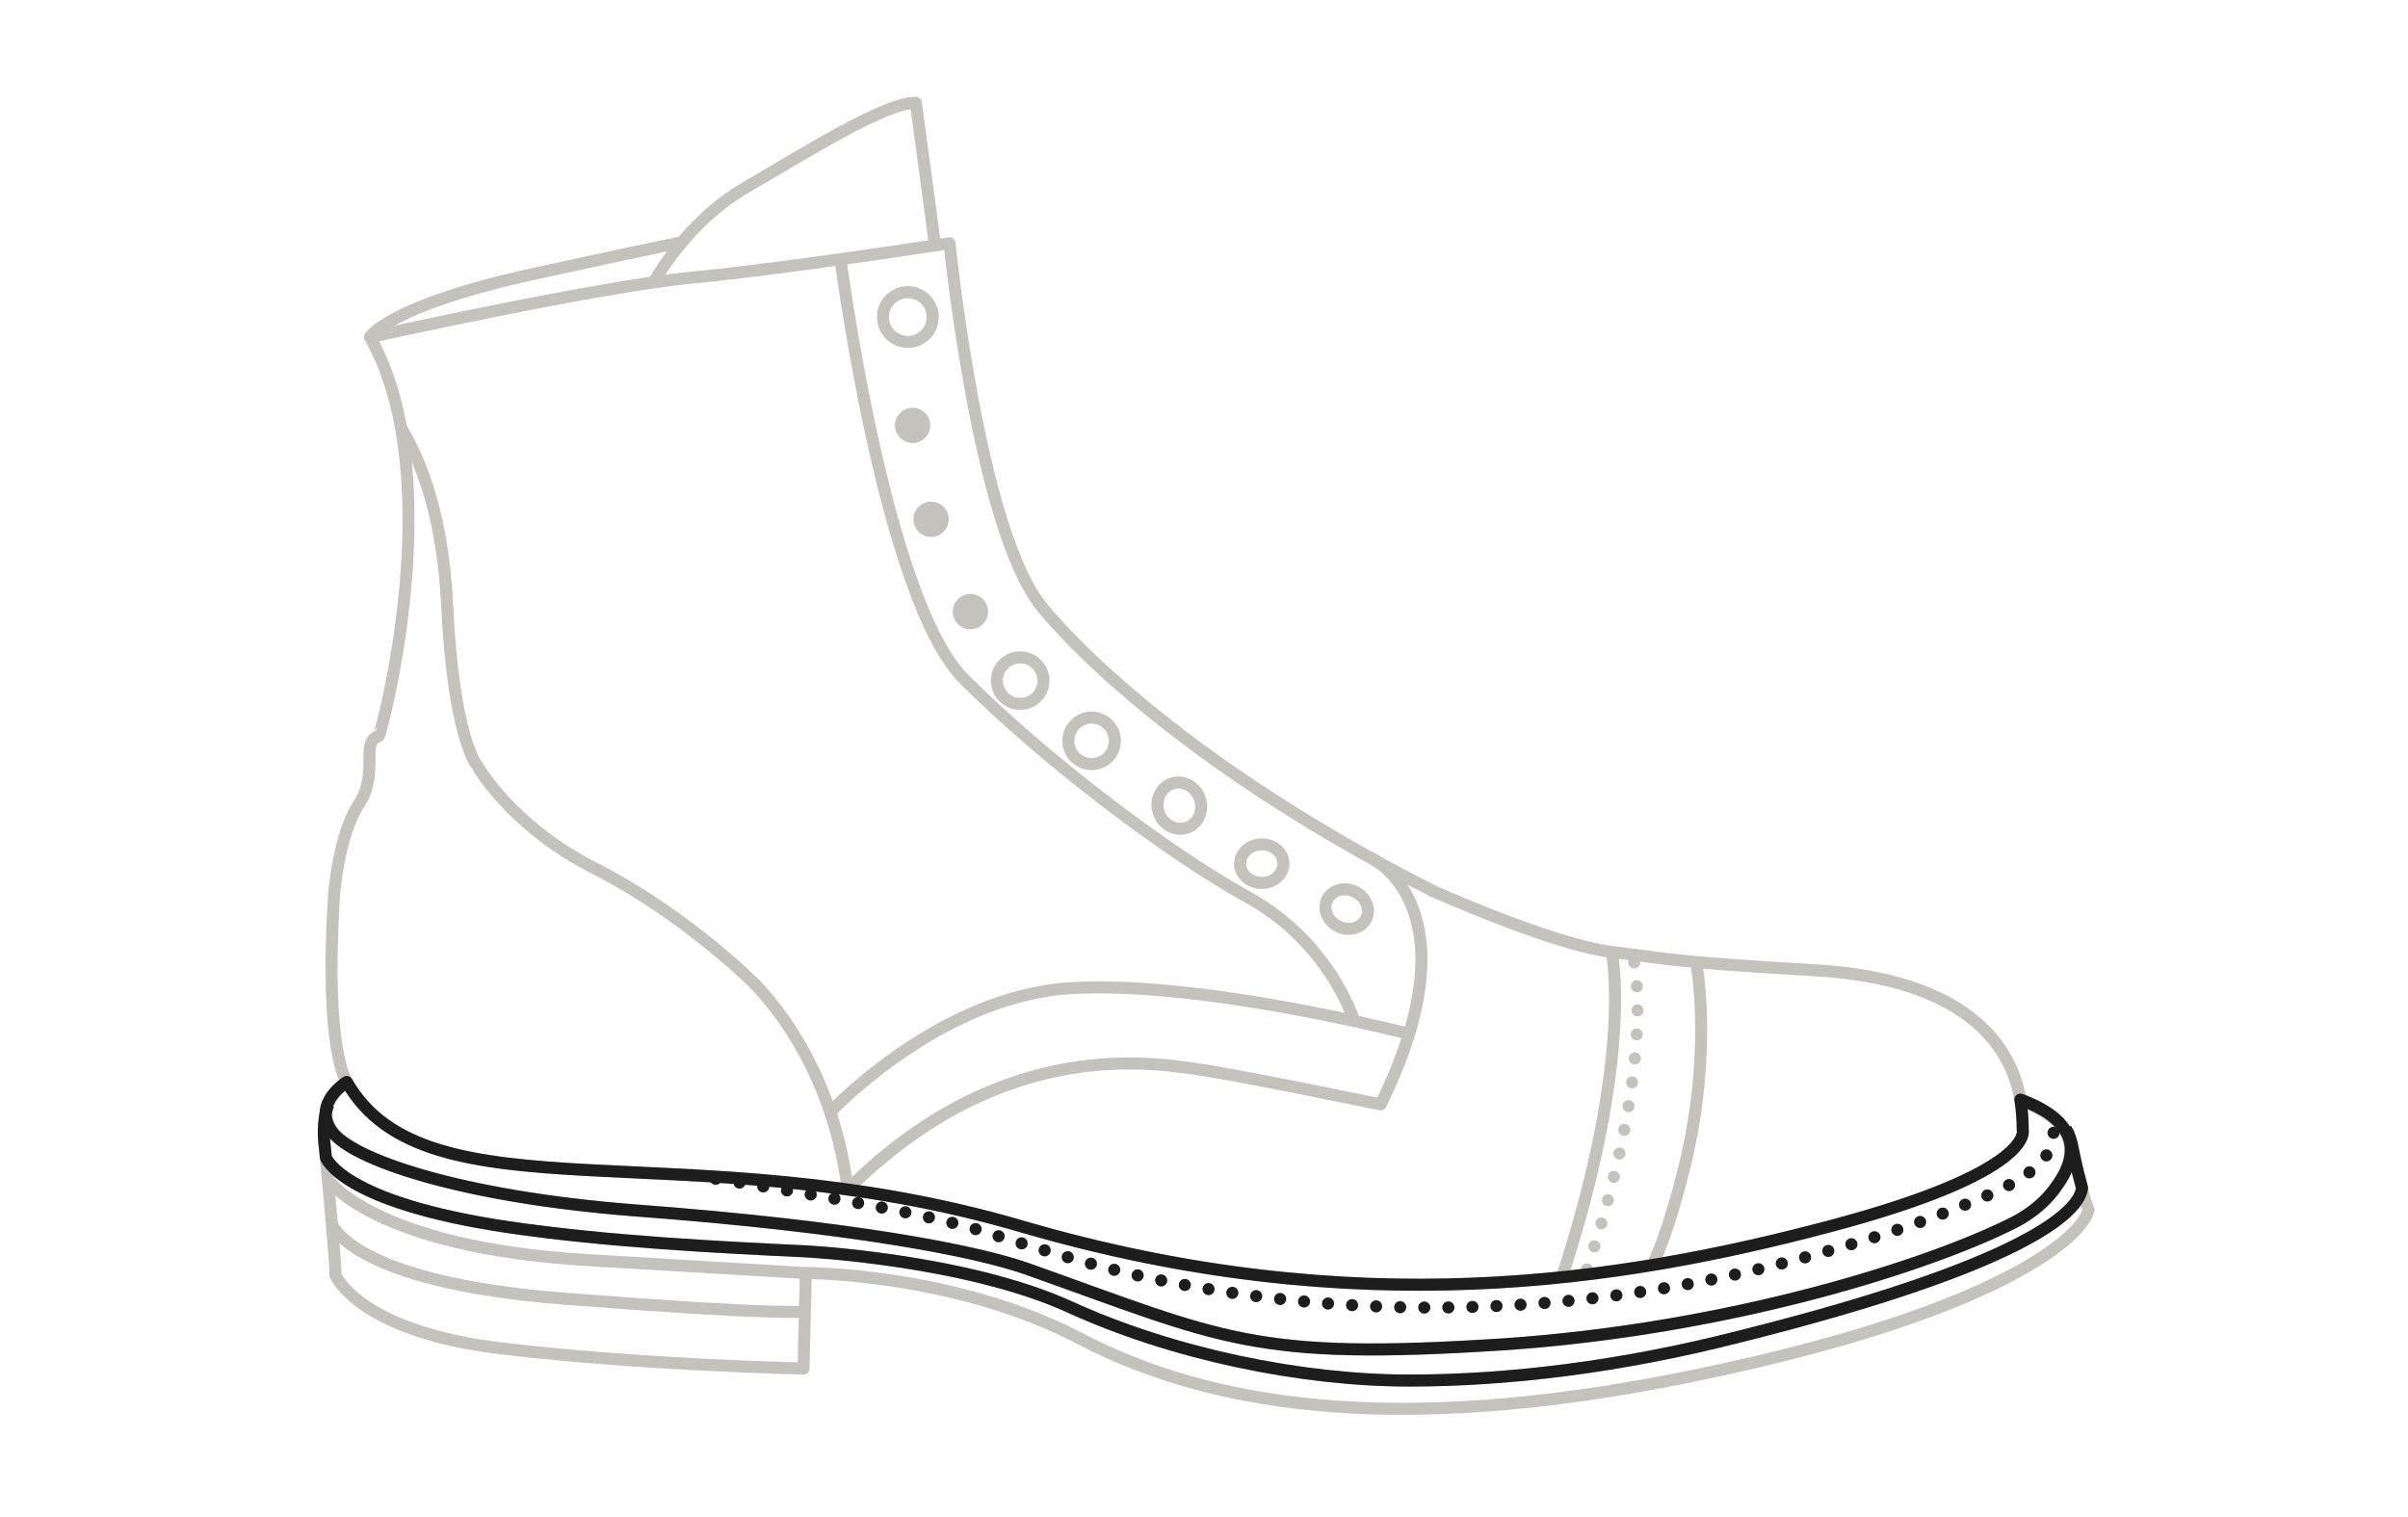 <?xml version="1.0" encoding="utf-8"?>
<!-- Generator: Adobe Illustrator 25.3.1, SVG Export Plug-In . SVG Version: 6.00 Build 0)  -->
<svg version="1.1" id="Layer_2_1_" xmlns="http://www.w3.org/2000/svg" xmlns:xlink="http://www.w3.org/1999/xlink" x="0px" y="0px"
	 viewBox="0 0 300 189" style="enable-background:new 0 0 300 189;" xml:space="preserve">
<style type="text/css">
	.st0{fill:none;stroke:#C4C2BC;stroke-width:1.5;stroke-linejoin:round;}
	.st1{fill:none;stroke:#C4C2BC;stroke-width:1.5;stroke-linecap:round;stroke-linejoin:round;stroke-dasharray:0,3;}
	.st2{fill:none;stroke:#C4C2BC;stroke-width:1.5;stroke-linejoin:round;stroke-miterlimit:4;}
	.st3{fill:none;stroke:#C4C2BC;stroke-width:1.5;stroke-linejoin:round;stroke-miterlimit:4;}
	.st4{fill:#C4C2BC;}
	.st5{fill:none;stroke:#C4C2BC;stroke-width:1.5;stroke-linecap:round;stroke-linejoin:round;stroke-dasharray:0,2.909;}
	.st6{display:none;}
	
		.st7{display:inline;fill:none;stroke:#1D1D1D;stroke-width:1.5;stroke-linecap:round;stroke-linejoin:round;stroke-dasharray:0,2.909;}
	.st8{display:inline;fill:none;stroke:#1D1D1D;stroke-width:1.5;stroke-linejoin:round;}
	.st9{fill:none;stroke:#1D1D1D;stroke-width:1.5;stroke-linecap:round;stroke-linejoin:round;stroke-dasharray:0,3;}
	.st10{fill:none;stroke:#1D1D1D;stroke-width:1.5;stroke-linecap:round;stroke-linejoin:round;stroke-dasharray:0,2.909;}
	.st11{fill:none;stroke:#1D1D1D;stroke-width:1.5;stroke-linejoin:round;}
	
		.st12{display:inline;fill:none;stroke:#1D1D1D;stroke-width:1.5;stroke-linecap:round;stroke-linejoin:round;stroke-dasharray:0,3;}
</style>
<g id="Base">
	<path class="st0" d="M46.1,42c0,0,28.4-6.3,40-7.4s32.2-4.3,32.2-4.3s3.6,35.7,11.5,45.3c0,0,13.3,17.4,48.7,35.4
		c0,0,14.9,6.7,22.3,7.6c7.4,0.9,7,1.2,25.5,2.3s25.9,9.4,25.7,19.9c0,0,1.6,5.2-24.1,12s-58.9,12.2-100.6,0
		c-41.6-12.2-74.1-0.5-84.1-18c0,0-2.8-3.8-1.6-23.1c0,0,0.5-7.5,3.1-11.5s0.1-7.7,2.5-8.5C47.4,91.6,56.1,59.7,46.1,42z"/>
	<path class="st0" d="M81.5,35.1c0,0,3.9-7.4,11.5-11.8s17.2-10.5,21.1-10.5l2.4,17.8"/>
	<path class="st0" d="M46.1,42c0,0,2.2-3.9,20.5-7.9S85,30.2,85,30.2"/>
	<path class="st0" d="M171,107c0,0,13,6.2,1,30.6c0,0-16.4-3.4-22.2-4.3c-5.7-0.8-24.7-4.5-44.2,14.9"/>
	<path class="st0" d="M103.6,138.4c0,0,13.5-14.4,30-15.3s41.9,5.7,41.9,5.7"/>
	<path class="st0" d="M104.7,32.2c0,0,5.5,42.5,15.4,52.4s25.1,21.5,35.4,27.2s13.2,15.4,13.2,15.4"/>
	<path class="st0" d="M200.8,118.6c0,0,2.8,13-6.2,40.5"/>
	<path class="st1" d="M203.6,119.9c0,0,2.8,12.6-6.2,39.2"/>
	<path class="st0" d="M211.3,119.8c0,0,2.1,10.6-1.3,25c-1.5,6.2-2.9,10.2-4.1,12.8"/>
	<path class="st0" d="M43.3,134.8c0,0-4.3,2.6-1.9,6.1c2.4,3.5,15.9,8.2,37.8,9.9c26.8,2,42.4,5,48.9,7.3c24.5,8.7,28,11.4,59.1,9.4
		c28.6-1.9,53.7-10,64-15.3c2.1-1.1,4-2.7,5.3-4.7c2-3,3-7.4-4.6-10.3"/>
	<path class="st1" d="M86.2,146.4c0,0,26.7,4,35.9,6.9c6.1,1.9,12.1,3.8,18.3,5.3c11.7,2.7,23.7,4.1,35.7,4.3
		c16.4,0.2,32.8-1.9,48.6-6.2c6.7-1.8,13.6-3.9,20.1-6.6c4.1-1.7,13.6-5.1,10.4-11.3"/>
	<circle class="st0" cx="113.1" cy="39.5" r="3.1"/>
	<circle class="st0" cx="127.1" cy="84.8" r="2.9"/>
	<circle class="st0" cx="136" cy="92.3" r="2.9"/>
	
		<ellipse transform="matrix(0.951 -0.31 0.31 0.951 -23.869 50.529)" class="st2" cx="146.9" cy="100.3" rx="2.7" ry="2.9"/>
	<ellipse class="st0" cx="157.2" cy="107.6" rx="2.7" ry="2.4"/>
	<ellipse transform="matrix(0.441 -0.898 0.898 0.441 -7.915 213.891)" class="st3" cx="167.7" cy="113.3" rx="2.4" ry="2.7"/>
	<circle class="st4" cx="113.7" cy="53" r="2.2"/>
	<circle class="st4" cx="116" cy="64.7" r="2.2"/>
	<circle class="st4" cx="120.9" cy="76.2" r="2.2"/>
	<path class="st5" d="M193.6,163.8"/>
	<path class="st0" d="M40.9,137.6c-0.8,2-0.5,4.7-0.5,4.7s1.4,14.3,1.4,16.6c0,0,2.9,7,20.7,9.1c17.7,2.1,37.6,2.5,37.6,2.5
		l0.3-11.9c0,0,18.5,0,34,8.1s38.2,12.6,76.6,4.7s48.6-17.5,49.2-20.7c0,0-0.7-1.5-2-7.3c0,0-0.3-1.9-0.9-2.7"/>
	<path class="st0" d="M40.8,146.9c0,0,5.6,8.5,32.5,10.1s27,1.6,27,1.6"/>
	<path class="st0" d="M40.6,144.2c0,0,1.8,5.6,22.8,8.7c12.3,1.8,26.3,2.5,36.9,3c0,0,19.9,1,32.9,6.9c12.9,5.9,28.9,9.2,42.4,9.2
		c12.3,0,26.4-1.7,41.2-5.5c32-8,42.1-14.6,42.6-18.5"/>
	<path class="st0" d="M41.3,152.4c0,0,2.1,7.3,29,9.4c26.9,2.1,29.9,1.6,29.9,1.6"/>
	<path class="st0" d="M105.6,148.1c-2.2-17.5-12.4-26.3-12.4-26.3s-8.4-8.2-19.1-13.6c-10.6-5.4-14.7-12.9-14.7-12.9
		s-2.9-3.3-3.7-20C55.1,62.7,51.6,56,50,53.4"/>
</g>
<g id="SoleHeel" class="st6">
	<path class="st7" d="M193.6,163.8"/>
	<path class="st8" d="M40.8,146.9c0,0,5.6,8.5,32.5,10.1s27,1.6,27,1.6"/>
	<path class="st8" d="M41.3,152.4c0,0,2.1,7.3,29,9.4c26.9,2.1,29.9,1.6,29.9,1.6"/>
	<path class="st8" d="M259.3,148c-0.5,3.9-10.6,10.5-42.6,18.5c-14.9,3.7-28.9,5.4-41.2,5.5c-13.5,0-29.5-3.3-42.4-9.2
		s-32.9-6.9-32.9-6.9c-10.6-0.5-24.6-1.2-36.9-3c-21-3.1-22.8-8.7-22.8-8.7c0.4,4,1.2,12.9,1.2,14.7c0,0,2.9,7,20.7,9.1
		c17.7,2.1,37.6,2.5,37.6,2.5l0.3-11.9c0,0,18.5,0,34,8.1s38.2,12.6,76.6,4.7c38.4-7.9,48.6-17.5,49.2-20.7
		C260.2,150.8,259.9,150.1,259.3,148z"/>
</g>
<g id="Midsole">
	<path class="st9" d="M86.2,146.4c0,0,26.7,4,35.9,6.9c6.1,1.9,12.1,3.8,18.3,5.3c11.7,2.7,23.7,4.1,35.7,4.3
		c16.4,0.2,32.8-1.9,48.6-6.2c6.7-1.8,13.6-3.9,20.1-6.6c4.1-1.7,13.6-5.1,10.4-11.3"/>
	<path class="st10" d="M193.6,163.8"/>
	<path class="st11" d="M40.9,137.6c-0.8,2-0.5,4.7-0.5,4.7s0.1,0.7,0.2,1.9c0,0,1.8,5.6,22.8,8.7c12.3,1.8,26.3,2.5,36.9,3
		c0,0,19.9,1,32.9,6.9c12.9,5.9,28.9,9.2,42.4,9.2c12.3,0,26.4-1.7,41.2-5.5c32-8,42.1-14.6,42.6-18.5c-0.3-1.1-0.7-2.6-1.1-4.6
		c0,0-0.3-1.9-0.9-2.7"/>
	<path class="st11" d="M252,137.1l-0.3-0.1c0.2,1.2,0.3,2.5,0.3,3.8c0,0,1.6,5.2-24.1,12s-58.9,12.2-100.6,0
		c-41.6-12.2-74.1-0.5-84.1-18c0,0-4.3,2.6-1.9,6.1c2.4,3.5,15.9,8.2,37.8,9.9c26.8,2,42.4,5,48.9,7.3c24.5,8.7,28,11.4,59.1,9.4
		c28.6-1.9,53.7-10,64-15.3c2.1-1.1,4-2.7,5.3-4.7C258.6,144.4,259.6,140,252,137.1z"/>
</g>
<g id="Upper" class="st6">
	<path class="st8" d="M46.1,42c0,0,28.4-6.3,40-7.4s32.2-4.3,32.2-4.3s3.6,35.7,11.5,45.3c0,0,13.3,17.4,48.7,35.4
		c0,0,14.9,6.7,22.3,7.6c7.4,0.9,7,1.2,25.5,2.3s25.9,9.4,25.7,19.9c0,0,1.6,5.2-24.1,12s-58.9,12.2-100.6,0
		c-41.6-12.2-74.1-0.5-84.1-18c0,0-2.8-3.8-1.6-23.1c0,0,0.5-7.5,3.1-11.5s0.1-7.7,2.5-8.5C47.4,91.6,56.1,59.7,46.1,42z"/>
	<path class="st8" d="M81.5,35.1c0,0,3.9-7.4,11.5-11.8s17.2-10.5,21.1-10.5l2.4,17.8"/>
	<path class="st8" d="M46.1,42c0,0,2.2-3.9,20.5-7.9S85,30.2,85,30.2"/>
	<path class="st8" d="M171,107c0,0,13,6.2,1,30.6c0,0-16.4-3.4-22.2-4.3c-5.7-0.8-24.7-4.5-44.2,14.9"/>
	<path class="st8" d="M103.6,138.4c0,0,13.5-14.4,30-15.3s41.9,5.7,41.9,5.7"/>
	<path class="st8" d="M104.7,32.2c0,0,5.5,42.5,15.4,52.4s25.1,21.5,35.4,27.2s13.2,15.4,13.2,15.4"/>
	<path class="st8" d="M200.8,118.6c0,0,2.8,13-6.2,40.5"/>
	<path class="st12" d="M203.6,119.9c0,0,2.8,12.6-6.2,39.2"/>
	<path class="st8" d="M211.3,119.8c0,0,2.1,10.6-1.3,25c-1.5,6.2-2.9,10.2-4.1,12.8"/>
	<path class="st7" d="M193.6,163.8"/>
	<path class="st8" d="M105.6,148.1c-2.2-17.5-12.4-26.3-12.4-26.3s-8.4-8.2-19.1-13.6c-10.6-5.4-14.7-12.9-14.7-12.9
		s-2.9-3.3-3.7-20C55.1,62.7,51.6,56,50,53.4"/>
</g>
</svg>

